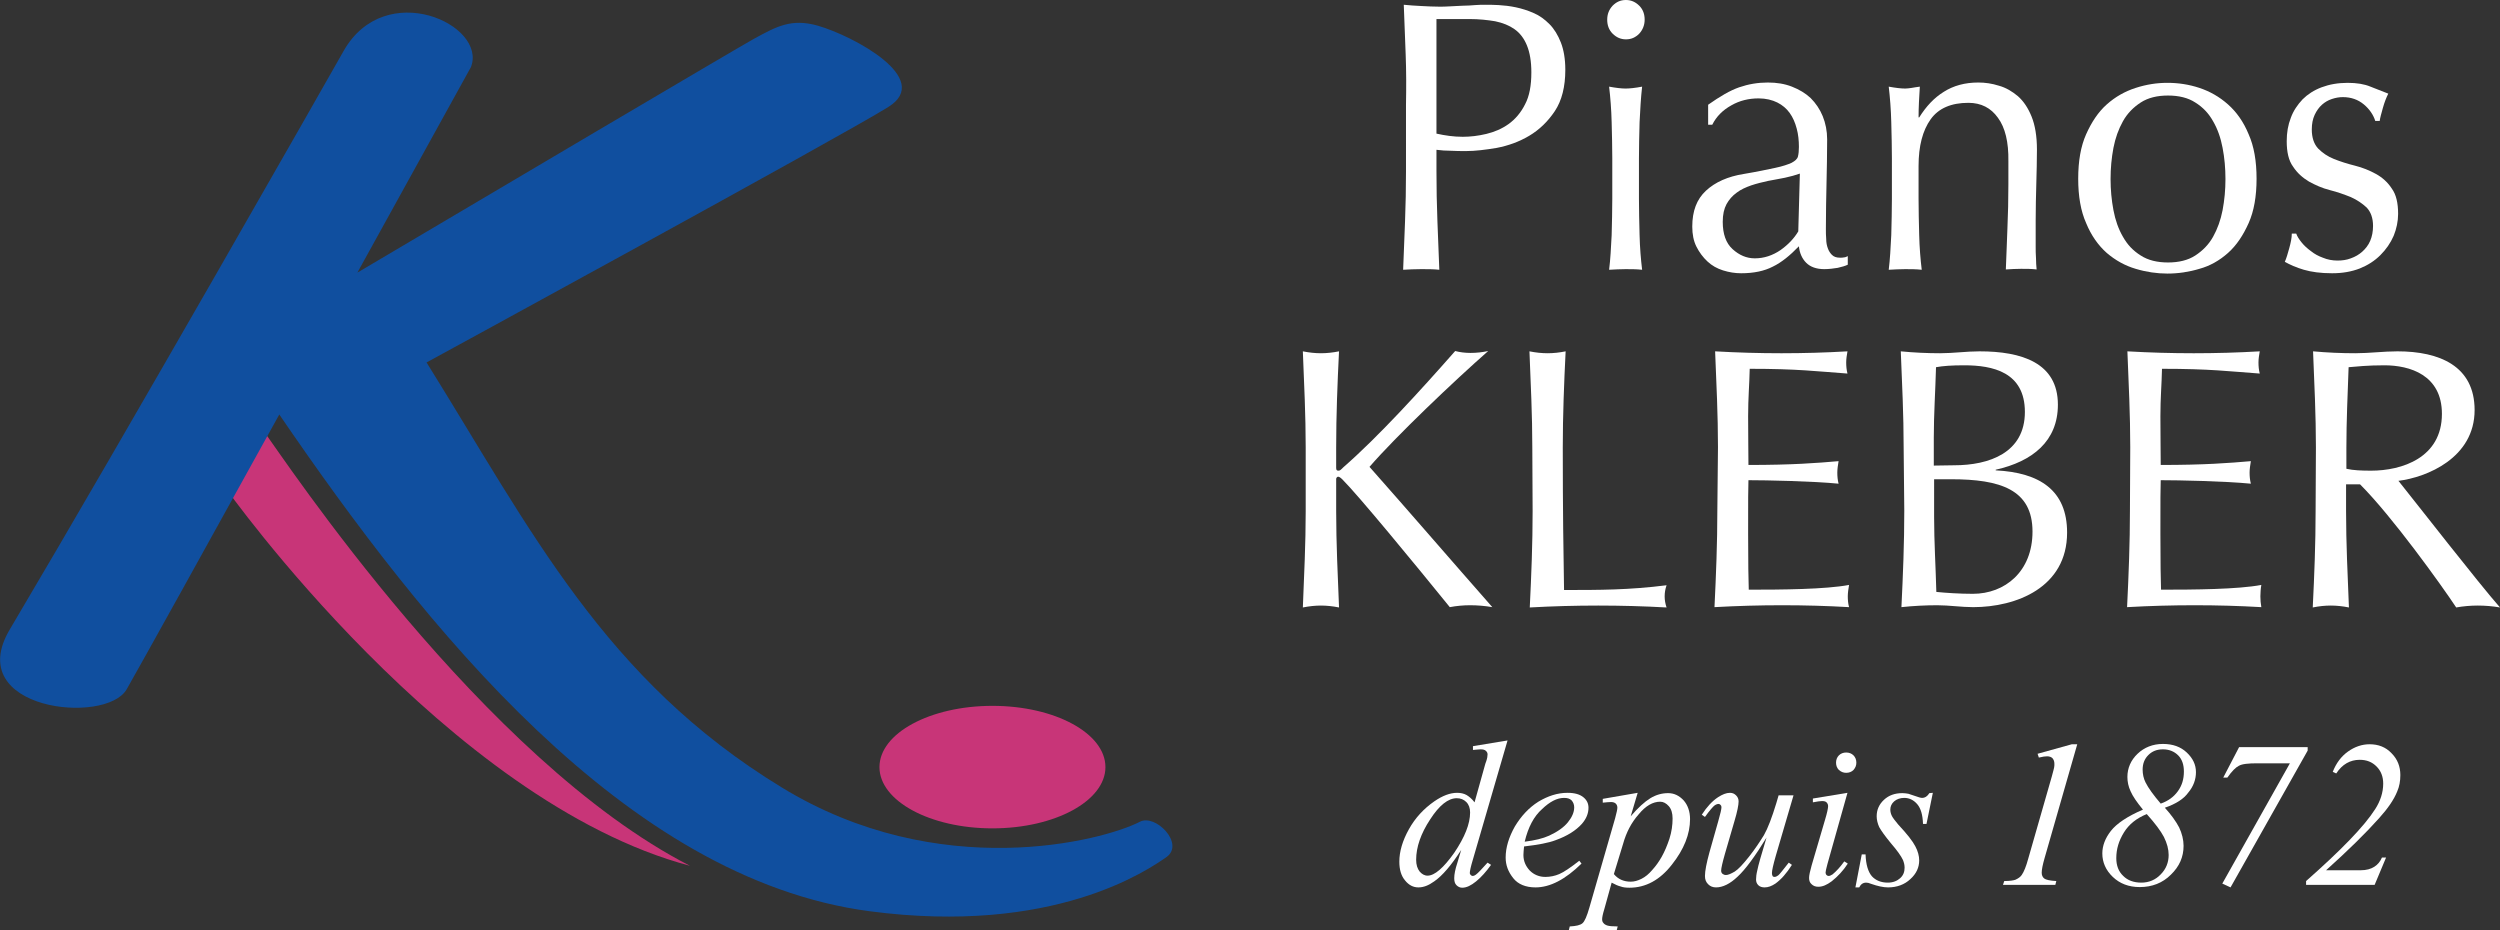 <?xml version="1.0" encoding="utf-8"?>
<!-- Generator: Adobe Illustrator 27.7.0, SVG Export Plug-In . SVG Version: 6.00 Build 0)  -->
<svg version="1.1" id="Calque_1_-_copie" xmlns="http://www.w3.org/2000/svg" xmlns:xlink="http://www.w3.org/1999/xlink" x="0px"
	 y="0px" viewBox="0 0 787.7 293.1" style="enable-background:new 0 0 787.7 293.1;" xml:space="preserve">
<rect x="0" y="0" width="787.7" height="293.1" fill="#333333" stroke="none"/>
<style type="text/css">
	.st0{fill:#C83578;}
	.st1{fill:#104F9F;}
	.st2{fill:#13100D;}
	.st3{fill:#FFFFFF;}
</style>
<g>
	<g>
		<g>
			<path class="st3" d="M442.9,17.2c-0.2-5.1-0.4-10.4-0.6-15.7c1.9,0.2,3.7,0.3,5.6,0.4c1.9,0.1,3.8,0.2,5.6,0.2c0.9,0,2,0,3.4-0.1
				c1.3-0.1,2.6-0.1,4-0.2c1.4,0,2.6-0.1,3.9-0.2c1.2-0.1,2.3-0.1,3.1-0.1c1.2,0,2.6,0,4.3,0.1s3.5,0.3,5.4,0.7
				c1.9,0.4,3.8,1,5.6,1.8c1.9,0.8,3.5,2,5,3.5s2.7,3.5,3.6,5.8c0.9,2.3,1.4,5.2,1.4,8.6c0,5.3-1.1,9.7-3.3,13s-4.9,5.9-8.1,7.8
				c-3.2,1.9-6.6,3.1-10.2,3.8c-3.6,0.6-6.8,1-9.6,1c-1.8,0-3.4,0-4.9-0.1c-1.5,0-3-0.1-4.5-0.3v6.7c0,5.3,0.1,10.6,0.3,15.8
				s0.4,10.3,0.6,15.3c-1.8-0.2-3.7-0.2-5.7-0.2s-3.9,0.1-5.7,0.2c0.2-5,0.4-10.1,0.6-15.3s0.3-10.4,0.3-15.8V33
				C443.1,27.6,443.1,22.4,442.9,17.2z M460.9,43.1c2.4,0,4.9-0.3,7.4-0.9s4.9-1.6,7-3.1s3.9-3.6,5.2-6.2c1.4-2.6,2-6,2-10.1
				c0-3.5-0.5-6.3-1.4-8.5s-2.2-3.9-3.9-5.1s-3.7-2-6.1-2.5C468.7,6.3,466,6,463,6h-10.4v36.1C455.3,42.7,458,43.1,460.9,43.1z"/>
			<path class="st3" d="M508.1,1.8c1.2-1.2,2.5-1.8,4.2-1.8c1.6,0,3,0.6,4.2,1.8c1.2,1.2,1.7,2.7,1.7,4.4c0,1.7-0.6,3.2-1.7,4.4
				c-1.2,1.2-2.5,1.8-4.2,1.8c-1.6,0-3-0.6-4.2-1.8c-1.2-1.2-1.7-2.7-1.7-4.4C506.4,4.4,507,3,508.1,1.8z M507.8,38.5
				c-0.1-4-0.4-7.8-0.8-11.2c2.2,0.4,3.9,0.6,5.2,0.6c1.3,0,3.1-0.2,5.2-0.6c-0.4,3.5-0.6,7.2-0.8,11.2c-0.1,4-0.2,7.8-0.2,11.5
				v12.6c0,3.6,0.1,7.5,0.2,11.5c0.1,4,0.4,7.6,0.8,10.9c-1.8-0.2-3.5-0.2-5.2-0.2c-1.7,0-3.4,0.1-5.2,0.2c0.4-3.2,0.6-6.9,0.8-10.9
				c0.1-4,0.2-7.8,0.2-11.5V50C508,46.4,507.9,42.5,507.8,38.5z"/>
			<path class="st3" d="M548,27.5c2.9-1,5.9-1.5,9-1.5c2.8,0,5.3,0.4,7.6,1.3s4.3,2.1,5.9,3.6c1.6,1.6,2.9,3.5,3.8,5.7
				c0.9,2.2,1.4,4.7,1.4,7.3c0,4.6-0.1,9.2-0.2,13.8c-0.1,4.6-0.2,9.4-0.2,14.5c0,1,0,2,0.1,3.1c0,1.1,0.2,2.1,0.5,2.9
				c0.3,0.9,0.8,1.6,1.3,2.1c0.6,0.6,1.4,0.9,2.6,0.9c0.4,0,0.8,0,1.2-0.1c0.4,0,0.8-0.2,1.2-0.4v2.7c-0.8,0.4-1.9,0.7-3.2,1
				c-1.3,0.2-2.7,0.4-4.2,0.4c-2.5,0-4.4-0.7-5.7-2s-2.1-3.1-2.3-5.2c-2.8,2.9-5.5,5.1-8.2,6.4c-2.7,1.4-6,2.1-10,2.1
				c-1.9,0-3.8-0.3-5.7-0.9c-1.9-0.6-3.5-1.5-4.9-2.8s-2.6-2.9-3.5-4.7s-1.3-3.9-1.3-6.3c0-4.9,1.4-8.6,4.3-11.3
				c2.9-2.7,6.9-4.5,12-5.3c4.2-0.7,7.4-1.4,9.8-1.9c2.4-0.5,4.1-1.1,5.2-1.6c1.1-0.6,1.8-1.2,2-2s0.3-1.8,0.3-3c0-2-0.2-4-0.7-5.8
				c-0.5-1.9-1.2-3.5-2.2-4.9s-2.3-2.5-3.9-3.3c-1.6-0.8-3.6-1.3-5.9-1.3c-3.1,0-6,0.7-8.6,2.2c-2.7,1.5-4.7,3.5-6,6.1h-1.3V33
				C541.9,30.4,545.1,28.5,548,27.5z M562.4,56c-1.7,0.3-3.5,0.7-5.3,1c-1.8,0.4-3.5,0.8-5.3,1.4c-1.7,0.6-3.3,1.3-4.6,2.3
				c-1.4,1-2.4,2.2-3.2,3.6c-0.8,1.5-1.2,3.3-1.2,5.6c0,3.8,1,6.7,3.1,8.6c2.1,1.9,4.4,2.9,7,2.9c2.9,0,5.6-0.9,8.1-2.6
				c2.4-1.7,4.3-3.7,5.6-5.9l0.5-18.2C565.7,55.2,564.2,55.6,562.4,56z"/>
			<path class="st3" d="M629.5,37.1c-2.2-3.1-5.3-4.7-9.3-4.7c-5.4,0-9.4,1.7-11.9,5.2s-3.8,8.4-3.8,14.7v10.3
				c0,3.6,0.1,7.5,0.2,11.5c0.1,4,0.4,7.6,0.8,10.9c-1.8-0.2-3.5-0.2-5.2-0.2s-3.4,0.1-5.2,0.2c0.4-3.2,0.6-6.9,0.8-10.9
				c0.1-4,0.2-7.8,0.2-11.5V50c0-3.6-0.1-7.5-0.2-11.5c-0.1-4-0.4-7.8-0.8-11.2c2.2,0.4,3.9,0.6,5.2,0.6c0.6,0,1.3-0.1,2-0.2
				s1.6-0.3,2.6-0.4c-0.2,3.2-0.4,6.5-0.4,9.7h0.2c2.2-3.5,4.7-6.2,7.8-8.1c3-1.9,6.6-2.9,10.8-2.9c2.2,0,4.3,0.3,6.5,1
				c2.2,0.6,4.2,1.8,6,3.3c1.8,1.6,3.2,3.7,4.3,6.4c1.1,2.7,1.7,6.2,1.7,10.4c0,3.5-0.1,7.1-0.2,10.8c-0.1,3.7-0.2,7.6-0.2,11.7v7.9
				c0,1.3,0,2.6,0.1,3.8c0,1.3,0.1,2.5,0.2,3.6c-1.5-0.2-3.2-0.2-4.9-0.2c-1.6,0-3.2,0.1-4.8,0.2c0.2-4.2,0.3-8.5,0.5-13
				s0.3-9,0.3-13.7v-7.4C632.9,44.8,631.8,40.2,629.5,37.1z"/>
			<path class="st3" d="M657.3,42.3c1.7-3.8,3.8-7,6.5-9.4s5.7-4.1,9.1-5.2c3.4-1.1,6.7-1.6,10-1.6c3.4,0,6.8,0.5,10.1,1.6
				s6.3,2.8,9,5.2c2.7,2.4,4.9,5.5,6.5,9.4c1.7,3.8,2.5,8.5,2.5,14s-0.8,10.2-2.5,14s-3.8,7-6.5,9.4s-5.7,4.1-9,5
				c-3.3,1-6.7,1.5-10.1,1.5c-3.3,0-6.7-0.5-10-1.5c-3.4-1-6.4-2.7-9.1-5c-2.7-2.4-4.9-5.5-6.5-9.4c-1.7-3.8-2.5-8.5-2.5-14
				S655.6,46.1,657.3,42.3z M665.9,66.2c0.6,3.2,1.6,6,3,8.4c1.4,2.5,3.2,4.4,5.6,5.9c2.3,1.5,5.2,2.2,8.6,2.2
				c3.4,0,6.3-0.7,8.6-2.2s4.2-3.4,5.6-5.9c1.4-2.5,2.4-5.3,3-8.4c0.6-3.2,0.9-6.4,0.9-9.8s-0.3-6.7-0.9-9.8c-0.6-3.2-1.6-6-3-8.4
				c-1.4-2.5-3.2-4.4-5.6-5.9c-2.3-1.5-5.2-2.2-8.6-2.2c-3.4,0-6.3,0.7-8.6,2.2s-4.2,3.4-5.6,5.9c-1.4,2.5-2.4,5.3-3,8.4
				c-0.6,3.2-0.9,6.4-0.9,9.8S665.3,63,665.9,66.2z"/>
			<path class="st3" d="M725.2,76.4c0.8,1,1.8,1.9,2.9,2.7c1.1,0.9,2.4,1.6,3.8,2.1c1.4,0.6,3,0.9,4.6,0.9c1.5,0,2.9-0.2,4.2-0.7
				c1.4-0.5,2.6-1.2,3.6-2.1c1-0.9,1.9-2,2.5-3.4s0.9-3,0.9-4.7c0-2.5-0.7-4.4-2-5.8c-1.4-1.3-3-2.4-5-3.3c-2-0.8-4.2-1.6-6.6-2.2
				c-2.4-0.6-4.6-1.6-6.6-2.7c-2-1.2-3.7-2.7-5-4.7c-1.4-1.9-2-4.6-2-8c0-2.7,0.4-5.1,1.3-7.4c0.8-2.2,2.1-4.1,3.7-5.8
				c1.6-1.6,3.6-2.9,6-3.8s5.1-1.4,8.2-1.4c2.9,0,5.3,0.4,7.2,1.2c2,0.8,3.8,1.5,5.6,2.2c-0.6,1.2-1.2,2.7-1.7,4.5s-0.9,3.2-1,4.1
				h-1.4c-0.6-1.9-1.8-3.7-3.6-5.2s-4-2.3-6.6-2.3c-1.2,0-2.3,0.2-3.5,0.6s-2.2,1-3.1,1.8c-0.9,0.8-1.7,1.9-2.3,3.2
				c-0.6,1.3-0.9,2.8-0.9,4.6c0,2.6,0.7,4.6,2,6c1.4,1.4,3,2.5,5,3.3c2,0.8,4.2,1.5,6.6,2.1c2.4,0.6,4.6,1.5,6.6,2.6s3.7,2.6,5,4.6
				c1.4,1.9,2,4.6,2,8c0,2.3-0.5,4.7-1.4,6.9c-1,2.3-2.4,4.3-4.2,6.1s-4,3.2-6.5,4.2c-2.6,1-5.4,1.5-8.7,1.5c-3.6,0-6.5-0.4-8.9-1.1
				c-2.4-0.7-4.4-1.6-6-2.5c0.5-1.1,0.9-2.5,1.4-4.3s0.8-3.3,0.8-4.6h1.4C723.8,74.5,724.4,75.4,725.2,76.4z"/>
		</g>
		<g>
			<path class="st3" d="M411.4,161.1V141c0-10.1-0.5-20.2-0.9-30.3c2,0.4,3.9,0.6,5.7,0.6s3.7-0.2,5.7-0.6
				c-0.5,10.1-0.9,20.2-0.9,30.3v6.4c0,0.7,0.2,0.9,0.7,0.9s0.7-0.2,1.6-1.1c10.9-9.5,24.2-24.1,35.2-36.6c1.5,0.4,3.2,0.6,4.8,0.6
				c1.9,0,3.7-0.2,5.6-0.6c-10.8,9.5-29,26.8-37.4,36.5c12.5,14.1,25.5,29.2,38.7,44.2c-2.3-0.4-4.7-0.6-7-0.6
				c-2.1,0-4.3,0.2-6.4,0.6c-11.1-13.7-28.8-35.2-33.8-40.2c-0.7-0.7-1.1-0.9-1.4-0.9s-0.6,0.4-0.6,0.7v10.2
				c0,10.1,0.5,20.2,0.9,30.3c-2-0.4-3.9-0.6-5.7-0.6s-3.7,0.2-5.7,0.6C410.9,181.4,411.4,171.2,411.4,161.1z"/>
			<path class="st3" d="M482.8,141c0-10.1-0.5-20.2-0.9-30.3c2,0.4,3.9,0.6,5.7,0.6c1.9,0,3.7-0.2,5.7-0.6
				c-0.5,10.1-0.9,20.2-0.9,30.3c0,19.6,0.2,33.4,0.4,44.9c11,0,20.6,0,32.3-1.5c-0.4,1.2-0.6,2.3-0.6,3.5s0.2,2.3,0.6,3.5
				c-7.1-0.4-14.4-0.6-21.5-0.6c-7.2,0-14.4,0.2-21.6,0.6c0.5-10.1,0.9-20.2,0.9-30.3L482.8,141L482.8,141z"/>
			<path class="st3" d="M541.3,140.9c0-10.1-0.5-20.2-0.9-30.2c7,0.4,13.9,0.6,20.9,0.6s13.9-0.2,20.8-0.6c-0.2,1.2-0.4,2.3-0.4,3.5
				s0.1,2.3,0.4,3.5c-9.8-0.7-15.6-1.5-30.8-1.5c-0.1,5-0.5,9.1-0.5,14.9c0,6.1,0.1,12.5,0.1,15.4c13.8,0,21.5-0.6,28.4-1.2
				c-0.2,1.2-0.4,2.5-0.4,3.6c0,1.2,0.1,2.3,0.4,3.5c-8.1-0.8-22.8-1.1-28.4-1.1c-0.1,2.8-0.1,5.7-0.1,17c0,8.9,0.1,14.6,0.2,17.5
				c10.4,0,24.2-0.1,31.6-1.5c-0.2,1.1-0.4,2.6-0.4,3.6c0,1.1,0.1,2.3,0.4,3.4c-6.9-0.4-13.9-0.6-21.1-0.6c-7.1,0-14.1,0.2-21.3,0.6
				c0.5-10.2,0.9-20.3,0.9-30.4L541.3,140.9L541.3,140.9z"/>
			<path class="st3" d="M599.8,140.9c0-10.1-0.5-20.2-0.9-30.2c4.1,0.4,8.3,0.6,12.4,0.6s8.3-0.6,12.4-0.6
				c13.3,0,24.7,3.6,24.7,16.8c0,11.5-8,17.9-19.6,20.5v0.2c13.9,0.7,22.5,6.3,22.5,19.6c0,17.3-16,23.5-29.6,23.5
				c-3.7,0-7.6-0.6-11.3-0.6s-7.6,0.2-11.3,0.6c0.5-10.2,0.9-20.3,0.9-30.4L599.8,140.9L599.8,140.9z M615.7,146.6
				c11,0,22.3-3.9,22.3-16.8c0-12.6-10.2-14.7-19.1-14.7c-4,0-6.7,0.2-8.9,0.6c-0.2,7.4-0.7,14.9-0.7,22.2v8.8L615.7,146.6
				L615.7,146.6z M609.4,162.9c0,7.8,0.5,15.8,0.7,23.6c2.9,0.3,7.3,0.6,11.5,0.6c10.1,0,18.8-7,18.8-19.6
				c0-13.3-10.2-16.5-25.7-16.5h-5.3V162.9L609.4,162.9z"/>
			<path class="st3" d="M671.2,140.9c0-10.1-0.5-20.2-0.9-30.2c7,0.4,13.9,0.6,20.9,0.6s13.9-0.2,20.8-0.6c-0.2,1.2-0.4,2.3-0.4,3.5
				s0.1,2.3,0.4,3.5c-9.8-0.7-15.6-1.5-30.8-1.5c-0.1,5-0.5,9.1-0.5,14.9c0,6.1,0.1,12.5,0.1,15.4c13.8,0,21.5-0.6,28.4-1.2
				c-0.2,1.2-0.4,2.5-0.4,3.6c0,1.2,0.1,2.3,0.4,3.5c-8.1-0.8-22.8-1.1-28.4-1.1c-0.1,2.8-0.1,5.7-0.1,17c0,8.9,0.1,14.6,0.2,17.5
				c10.4,0,24.2-0.1,31.6-1.5c-0.2,1.1-0.3,2.6-0.3,3.6c0,1.1,0.1,2.3,0.3,3.4c-6.9-0.4-13.9-0.6-21-0.6s-14.2,0.2-21.3,0.6
				c0.5-10.2,0.9-20.3,0.9-30.4L671.2,140.9L671.2,140.9z"/>
			<path class="st3" d="M729.7,141c0-10.1-0.5-20.2-0.9-30.3c4.4,0.4,8.9,0.6,13.3,0.6c4.4,0,8.9-0.6,13.3-0.6
				c13.2,0,24.3,4.6,24.3,18.5c0,15.1-15.1,21.2-24,22.3c5.7,7.1,25.3,32.3,32,39.9c-2.3-0.4-4.7-0.6-7-0.6c-2.2,0-4.6,0.2-6.8,0.6
				c-4.7-7.1-20.2-28.7-30.3-38.8h-4.4v8.5c0,10.1,0.5,20.2,0.9,30.3c-2-0.4-3.9-0.6-5.7-0.6c-1.9,0-3.7,0.2-5.7,0.6
				c0.5-10.1,0.9-20.2,0.9-30.3L729.7,141L729.7,141z M739.3,147.7c2.1,0.5,4.8,0.6,7.8,0.6c9.6,0,22.3-4,22.3-17.9
				c0-12.3-10.2-15.3-18.1-15.3c-5.4,0-8.9,0.4-11.3,0.6c-0.3,8.5-0.7,17-0.7,25.4V147.7z"/>
		</g>
		<g>
			<path class="st3" d="M475,233.3l-11,37.8c-0.6,2-0.9,3.4-0.9,4c0,0.2,0.1,0.4,0.3,0.6s0.4,0.3,0.6,0.3c0.3,0,0.6-0.1,1-0.4
				c0.7-0.5,1.9-1.8,3.7-3.8l1.1,0.7c-1.5,2.1-3.1,3.9-4.7,5.2c-1.6,1.3-3,2-4.4,2c-0.7,0-1.3-0.3-1.8-0.8s-0.7-1.2-0.7-2.2
				c0-1.2,0.3-2.8,1-4.9l1.2-4c-3.1,4.8-5.9,8.1-8.5,9.9c-1.8,1.3-3.4,1.9-5,1.9c-1.6,0-3-0.7-4.2-2.2c-1.2-1.4-1.8-3.4-1.8-5.9
				c0-3.2,1-6.6,3-10.2s4.7-6.5,8-8.8c2.6-1.8,5-2.7,7.2-2.7c1.1,0,2.1,0.2,3,0.7c0.8,0.5,1.7,1.2,2.5,2.3l3.1-11.1
				c0.2-0.8,0.4-1.4,0.6-1.9c0.3-0.9,0.4-1.6,0.4-2.1s-0.2-0.8-0.5-1.1c-0.4-0.4-1-0.5-1.7-0.5c-0.5,0-1.3,0.1-2.4,0.2v-1.2
				L475,233.3z M463.2,256c0-1.4-0.4-2.5-1.2-3.3s-1.8-1.2-3-1.2c-2.7,0-5.5,2.2-8.4,6.7c-2.9,4.4-4.4,8.7-4.4,12.7
				c0,1.6,0.4,2.8,1.1,3.7c0.7,0.8,1.5,1.3,2.5,1.3c2.2,0,5-2.4,8.4-7.2C461.5,263.8,463.2,259.6,463.2,256z"/>
			<path class="st3" d="M480.2,266.7c-0.1,1.1-0.2,2-0.2,2.7c0,1.9,0.7,3.5,2,4.9c1.3,1.3,3,2,4.9,2c1.5,0,3-0.3,4.4-0.9
				s3.5-2,6.3-4.2l0.7,0.9c-5.1,5-9.9,7.5-14.5,7.5c-3.1,0-5.5-1-7-2.9c-1.6-2-2.4-4.1-2.4-6.5c0-3.2,1-6.4,2.9-9.8
				c2-3.3,4.4-5.9,7.4-7.8c3-1.8,6-2.8,9.2-2.8c2.3,0,3.9,0.5,5,1.4s1.6,2,1.6,3.3c0,1.8-0.7,3.5-2.1,5.1c-1.9,2.1-4.6,3.8-8.2,5.1
				C487.9,265.6,484.5,266.2,480.2,266.7z M480.4,265.2c3.2-0.4,5.7-1,7.7-1.9c2.6-1.2,4.6-2.6,5.9-4.2c1.3-1.6,2-3.2,2-4.7
				c0-0.9-0.3-1.6-0.8-2.2c-0.6-0.6-1.4-0.8-2.4-0.8c-2.2,0-4.5,1.2-6.9,3.5C483.3,257.2,481.5,260.6,480.4,265.2z"/>
			<path class="st3" d="M516,249.8l-2.2,7.4c2.3-2.7,4.4-4.6,6.2-5.7s3.7-1.6,5.6-1.6c1.9,0,3.5,0.8,4.9,2.3c1.3,1.5,2,3.5,2,5.9
				c0,4.7-1.9,9.5-5.7,14.3c-3.8,4.9-8.3,7.3-13.4,7.3c-1.1,0-2-0.1-2.8-0.4c-0.8-0.2-1.7-0.6-2.8-1.2l-2.3,8.3
				c-0.5,1.6-0.7,2.7-0.7,3.2s0.1,0.9,0.4,1.2c0.2,0.3,0.6,0.6,1.2,0.8c0.6,0.2,1.7,0.3,3.3,0.3l-0.3,1.2h-15.1l0.3-1.2
				c2-0.1,3.3-0.4,4-1s1.4-2.2,2.2-5l8.1-28.1c0.5-1.8,0.7-2.9,0.7-3.3c0-0.6-0.2-1-0.5-1.3s-0.8-0.5-1.5-0.5
				c-0.6,0-1.5,0.1-2.6,0.2v-1.2L516,249.8z M508.5,275.4c1.3,1.6,3.1,2.4,5.3,2.4c1.1,0,2.2-0.3,3.4-0.9s2.3-1.5,3.4-2.8
				c1.1-1.2,2.1-2.6,3-4.2s1.7-3.5,2.4-5.6c0.7-2.2,1-4.3,1-6.4c0-1.7-0.4-3-1.2-3.9s-1.7-1.4-2.7-1.4c-2.3,0-4.6,1.3-6.8,4
				c-2.3,2.6-3.9,5.7-4.9,9.3L508.5,275.4z"/>
			<path class="st3" d="M565.1,250.6l-5.6,19.1c-0.8,2.8-1.2,4.6-1.2,5.4c0,0.4,0.1,0.7,0.2,0.9c0.1,0.2,0.3,0.3,0.6,0.3
				c0.4,0,0.8-0.2,1.2-0.5s1.5-1.7,3.3-4l1,0.7c-1.7,2.7-3.4,4.6-5.2,5.9c-1.2,0.8-2.3,1.2-3.4,1.2c-0.8,0-1.5-0.2-2-0.7
				s-0.7-1.1-0.7-1.8c0-0.7,0.1-1.7,0.4-2.9c0.3-1.6,1.3-5,2.9-10.3c-3.6,5.9-6.7,10.1-9.1,12.3c-2.4,2.3-4.7,3.4-6.8,3.4
				c-1,0-1.8-0.3-2.5-1s-1-1.5-1-2.6c0-1.6,0.5-4.1,1.4-7.4l2.8-9.9c0.7-2.4,1-3.8,1-4.4c0-0.3-0.1-0.5-0.3-0.7s-0.4-0.3-0.6-0.3
				c-0.4,0-0.9,0.2-1.3,0.5c-0.4,0.3-1.5,1.5-3,3.6l-1-0.7c1.6-2.5,3.3-4.3,5.1-5.5c1.4-0.9,2.6-1.4,3.8-1.4c0.8,0,1.4,0.3,1.9,0.8
				s0.8,1.1,0.8,1.9c0,1.1-0.4,3.2-1.3,6.2l-3,10.3c-0.8,2.8-1.2,4.6-1.2,5.3c0,0.4,0.1,0.7,0.4,1c0.3,0.2,0.6,0.4,1.1,0.4
				c0.7,0,1.6-0.4,2.8-1.1c1.1-0.7,2.6-2.3,4.5-4.7c1.9-2.4,3.4-4.7,4.7-6.8c1.2-2.1,2.5-5.5,3.9-10.1l0.7-2.4L565.1,250.6
				L565.1,250.6L565.1,250.6z"/>
			<path class="st3" d="M582.1,249.8l-6.3,22.4c-0.4,1.5-0.6,2.4-0.6,2.7c0,0.3,0.1,0.6,0.3,0.8s0.4,0.3,0.7,0.3s0.7-0.2,1.2-0.5
				c1.2-1,2.4-2.3,3.7-4.1l1.1,0.7c-1.4,2.2-3.2,4.1-5.1,5.6c-1.5,1.1-2.8,1.7-4.2,1.7c-0.9,0-1.6-0.3-2.1-0.8
				c-0.6-0.5-0.8-1.2-0.8-2s0.3-2.1,0.8-3.9l4.2-14.3c0.7-2.3,1-3.8,1-4.4c0-0.5-0.2-0.9-0.5-1.2c-0.3-0.3-0.8-0.4-1.4-0.4
				c-0.5,0-1.4,0.1-2.9,0.4v-1.2L582.1,249.8z M581.7,237.1c0.9,0,1.7,0.3,2.3,0.9s0.9,1.4,0.9,2.3s-0.3,1.6-0.9,2.3
				c-0.6,0.6-1.4,0.9-2.3,0.9c-0.9,0-1.6-0.3-2.3-0.9c-0.6-0.6-0.9-1.4-0.9-2.3s0.3-1.7,0.9-2.3C580,237.4,580.8,237.1,581.7,237.1z
				"/>
			<path class="st3" d="M609,249.8l-2,9.8h-1.1c-0.1-2.9-0.7-4.9-1.8-6.2c-1.1-1.3-2.5-2-4.1-2c-1.3,0-2.4,0.4-3.2,1.1
				s-1.2,1.6-1.2,2.6c0,0.7,0.2,1.4,0.5,2s1,1.5,2,2.7c2.8,3,4.6,5.3,5.4,6.9c0.8,1.5,1.2,3,1.2,4.4c0,2.2-0.9,4.2-2.8,5.9
				c-1.8,1.7-4.2,2.6-7,2.6c-1.5,0-3.3-0.4-5.3-1.1c-0.7-0.3-1.2-0.4-1.6-0.4c-1,0-1.7,0.5-2.2,1.5h-1.2l2-10.4h1.2
				c0.1,3.2,0.8,5.5,2,6.9c1.2,1.3,2.9,2,5,2c1.6,0,2.9-0.5,3.9-1.4s1.4-2,1.4-3.3c0-0.9-0.2-1.6-0.5-2.4c-0.6-1.3-1.9-3.1-3.8-5.3
				c-1.9-2.3-3.1-4-3.7-5.1c-0.5-1.1-0.8-2.3-0.8-3.4c0-2.1,0.8-3.8,2.3-5.2c1.5-1.4,3.4-2.1,5.8-2.1c0.7,0,1.3,0.1,1.9,0.2
				c0.3,0.1,1,0.3,2.1,0.7c1.1,0.4,1.8,0.6,2.2,0.6c0.9,0,1.7-0.5,2.3-1.5L609,249.8L609,249.8z"/>
			<path class="st3" d="M654.5,234.5l-10.3,35.9c-0.6,2.1-0.9,3.6-0.9,4.6c0,0.8,0.3,1.4,0.8,1.8s1.8,0.7,3.8,0.8l-0.3,1.2h-16.5
				l0.4-1.2c1.8,0,2.9-0.2,3.5-0.4c0.9-0.4,1.6-0.9,2-1.5c0.7-1,1.4-2.7,2.1-5.3l7.4-25.8c0.4-1.6,0.7-2.5,0.7-2.7
				c0.1-0.4,0.1-0.8,0.1-1.2c0-0.8-0.2-1.3-0.6-1.8c-0.4-0.4-1-0.6-1.7-0.6c-0.6,0-1.4,0.1-2.6,0.4l-0.4-1.2l10.8-3L654.5,234.5
				L654.5,234.5z"/>
			<path class="st3" d="M682.1,254.5c2,2.2,3.5,4.3,4.5,6.2c0.9,1.9,1.4,3.9,1.4,5.8c0,3.5-1.3,6.5-4,9.1c-2.6,2.6-5.9,3.9-9.8,3.9
				c-3.5,0-6.3-1.1-8.5-3.2s-3.3-4.6-3.3-7.4c0-2.4,0.9-4.8,2.7-7.1c1.8-2.3,5.2-4.6,10.1-6.7c-1.9-2.3-3.2-4.2-3.9-5.8
				c-0.7-1.5-1-3-1-4.5c0-2.8,1.1-5.3,3.2-7.3c2.1-2,4.8-3.1,8-3.1c3.1,0,5.6,0.9,7.5,2.7c1.9,1.8,2.9,3.8,2.9,6.2
				c0,2.3-0.8,4.5-2.4,6.4C688.1,251.7,685.6,253.3,682.1,254.5z M676.4,256.5c-3.2,1.3-5.6,3.2-7.2,5.8s-2.4,5.2-2.4,8.1
				c0,2.3,0.7,4.2,2.2,5.6c1.4,1.4,3.3,2.1,5.7,2.1s4.5-0.9,6.1-2.6c1.7-1.7,2.5-3.8,2.5-6.1c0-1.8-0.5-3.7-1.5-5.7
				C680.8,261.8,679,259.4,676.4,256.5z M680.8,253.2c2.3-0.8,4.1-2.1,5.4-3.9c1.3-1.8,1.9-3.8,1.9-6.2c0-2.2-0.6-3.9-1.8-5.1
				s-2.8-1.9-4.8-1.9c-1.9,0-3.4,0.6-4.6,1.8c-1.2,1.2-1.8,2.7-1.8,4.6c0,1.4,0.3,2.8,0.9,4C676.9,248.3,678.5,250.5,680.8,253.2z"
				/>
			<path class="st3" d="M705.5,235.4h21.6v1.1l-24.3,43.1l-2.6-1.2l21.3-37.9h-10.3c-2.8,0-4.8,0.2-5.8,0.8c-1,0.5-2.2,1.7-3.6,3.7
				h-1.3L705.5,235.4z"/>
			<path class="st3" d="M748.2,278.8h-21.6v-1.2c11-9.7,18.3-17.2,21.8-22.7c1.6-2.5,2.5-5.2,2.5-8c0-2.2-0.7-4-2.1-5.4
				c-1.4-1.4-3.1-2.1-5.3-2.1c-3,0-5.5,1.4-7.4,4.3l-1.1-0.5c1.1-2.8,2.7-4.9,4.8-6.4s4.4-2.3,6.8-2.3c2.8,0,5.1,0.9,6.9,2.8
				c1.9,1.9,2.8,4.2,2.8,6.9c0,1.9-0.3,3.6-1,5.2c-1,2.5-2.9,5.3-5.7,8.4c-4.2,4.7-9.8,10.2-16.7,16.4h10.9c1.8,0,3.2-0.4,4.3-1.1
				s1.9-1.7,2.4-2.9h1.3L748.2,278.8z"/>
		</g>
	</g>
	<g>
		<ellipse class="st0" cx="312.7" cy="241.7" rx="35.6" ry="19.3"/>
		<path class="st0" d="M83,135.7c6.6,9,69.1,103.6,134.4,137.1c-76.4-20.3-146.3-119-146.3-119L83,135.7z"/>
		<g>
			<g>
				<path class="st1" d="M359.2,258.9c-11.8,6.1-63.4,19.5-112.9-10.8c-55.8-34-78.9-80.9-111.9-133.9c0,0,130.8-71.3,145.5-80.5
					c14.3-8.9-11.1-22.4-22.2-25.6c-8.4-2.4-13.1,0.3-20.1,4.1c-5.6,3.1-87,51.2-125,73.7c19.8-35.8,35.8-64.8,35.8-64.8
					c5.1-13.4-27-28.1-40.1-5.1c-4.8,8.5-67.5,118.7-105.2,182.3c-15.1,25.4,30.2,30.3,36.8,18.9c4.4-7.7,25.6-45.9,48.1-86.6
					c45.7,66.9,108.9,146.3,185.9,156.5c58.1,7.7,87.8-13,93.7-17.1C373.3,265.8,364.1,256.4,359.2,258.9z"/>
			</g>
		</g>
	</g>
</g>
</svg>
